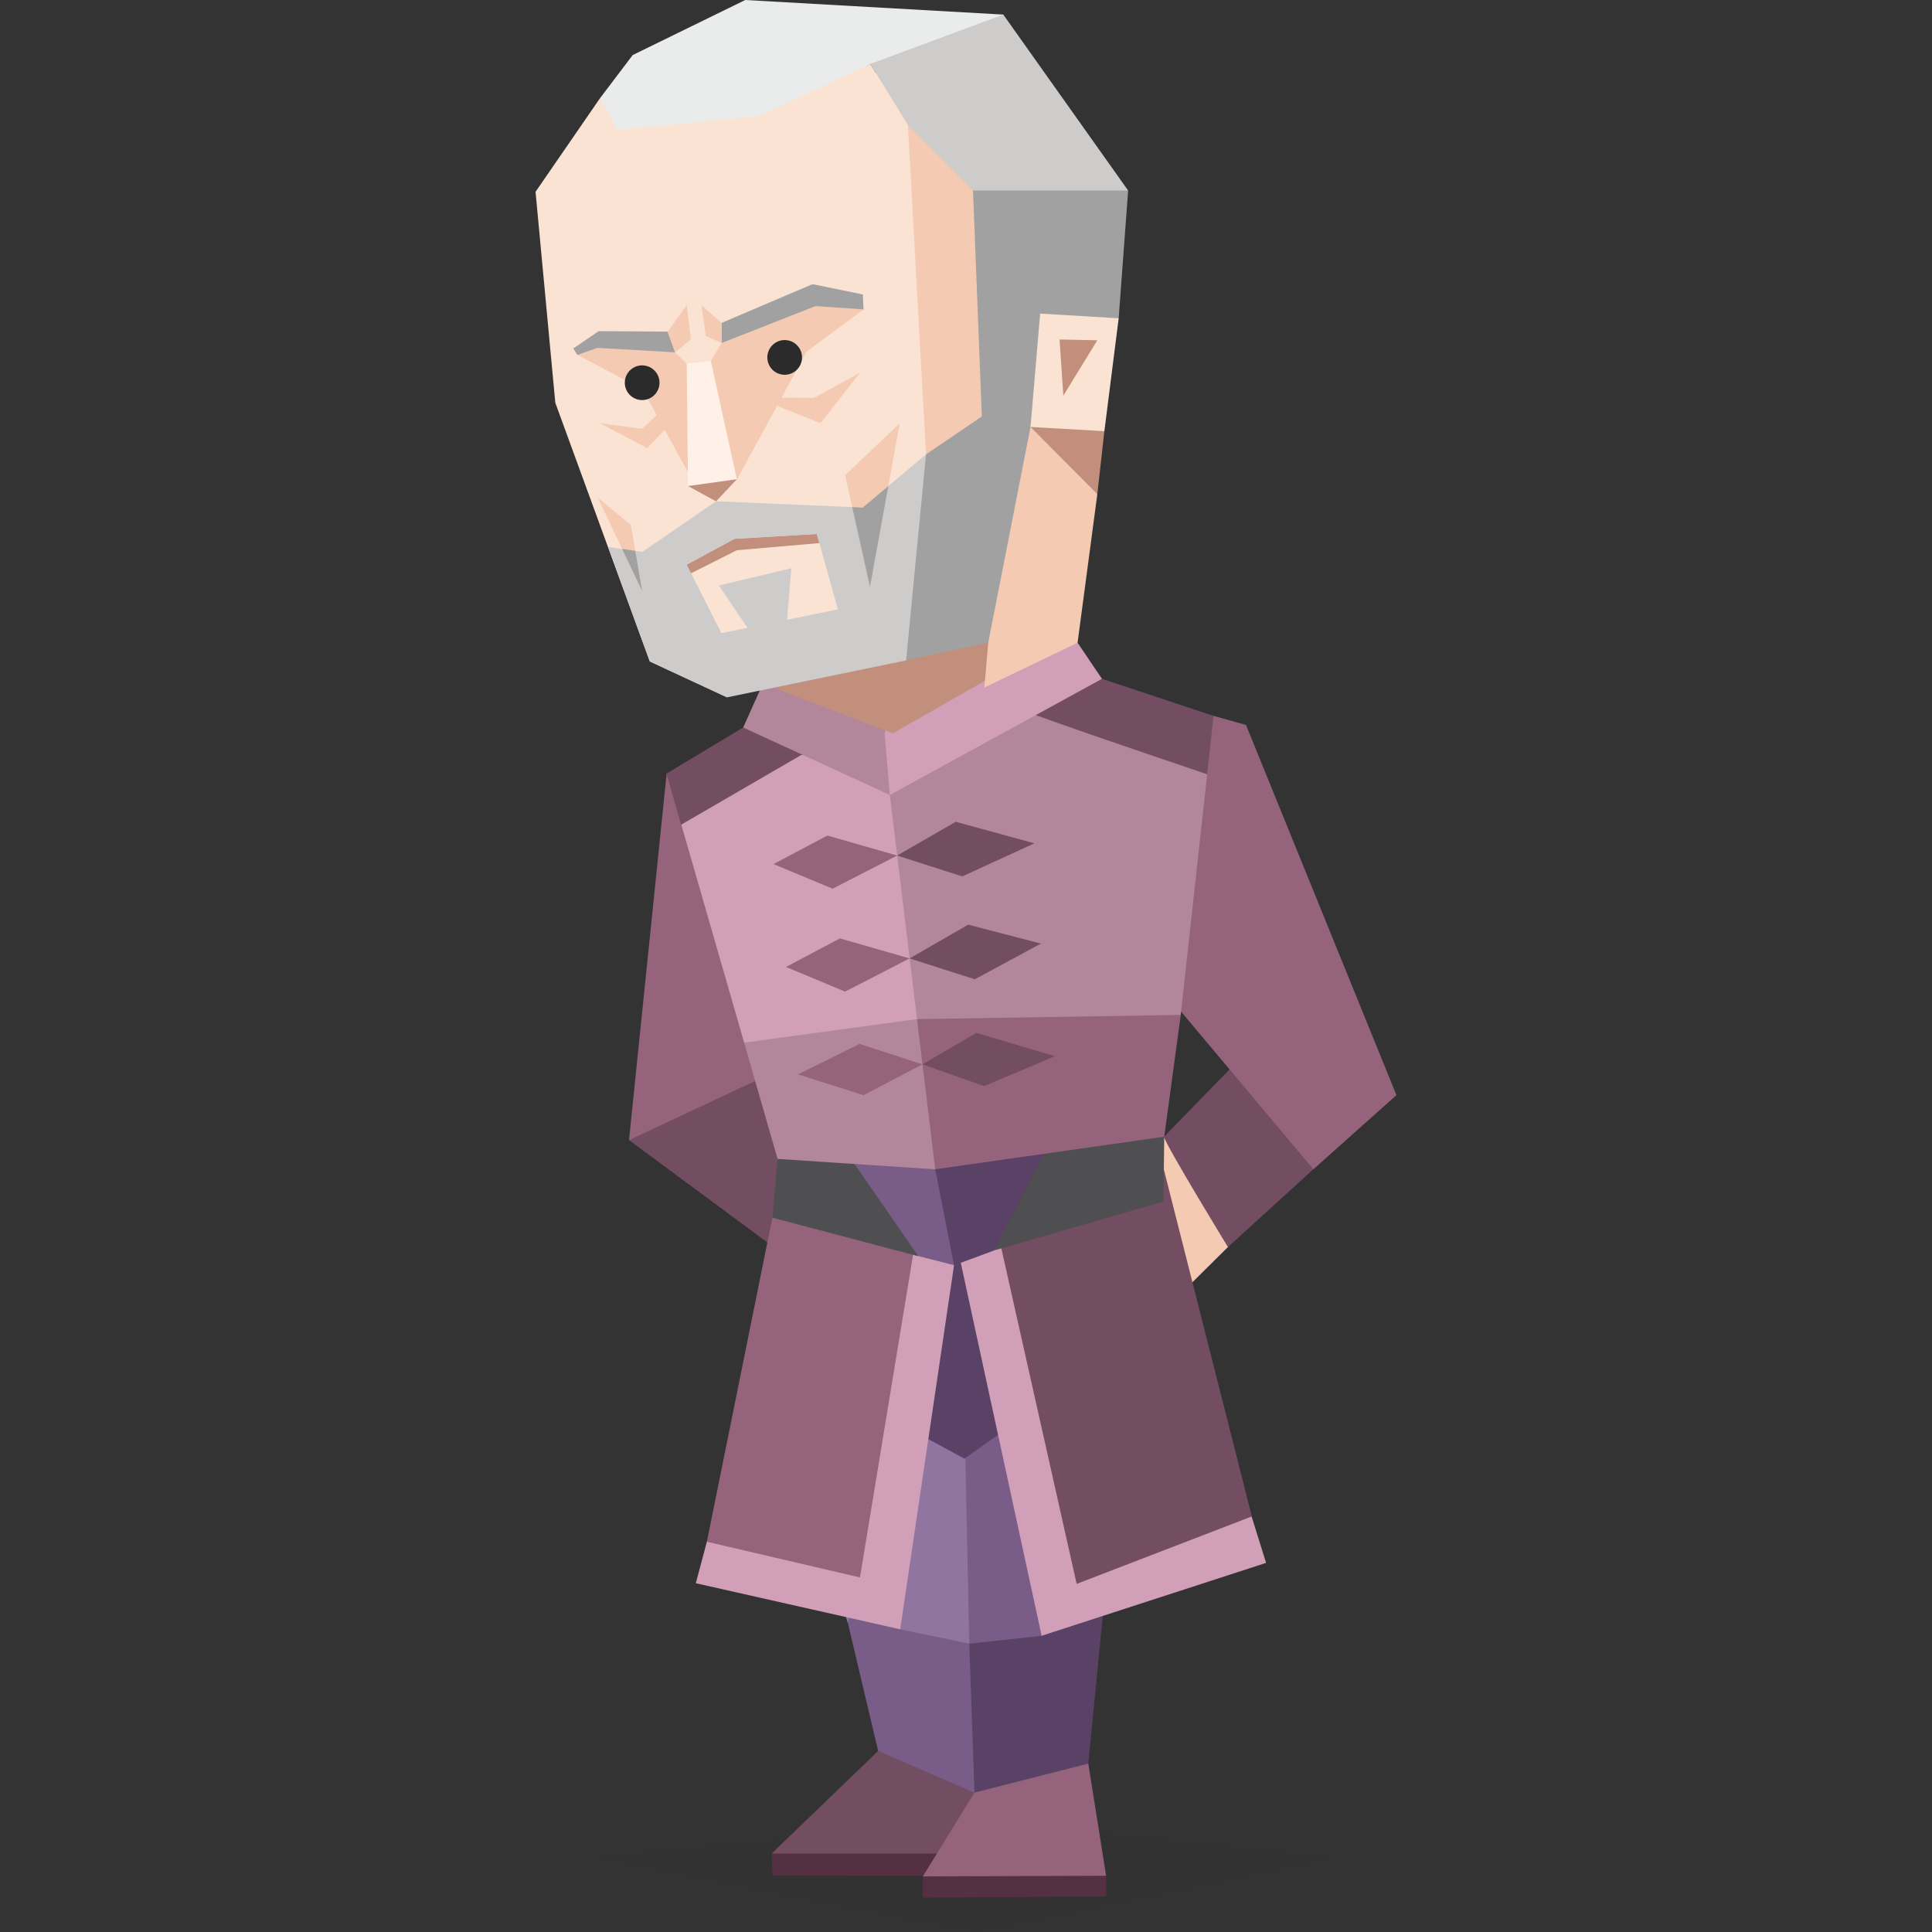 <svg id="Layer_1" data-name="Layer 1" xmlns="http://www.w3.org/2000/svg" viewBox="0 0 400 400"><rect x="0" y="0" width="400" height="400" fill="#333333" stroke="none"/><defs><style>.cls-1{fill:#734d61;}.cls-1,.cls-10,.cls-11,.cls-12,.cls-13,.cls-14,.cls-15,.cls-16,.cls-17,.cls-18,.cls-2,.cls-3,.cls-4,.cls-5,.cls-6,.cls-7,.cls-8,.cls-9{fill-rule:evenodd;}.cls-2{fill:#95637c;}.cls-19,.cls-3{fill:#f4cab2;}.cls-17,.cls-4{fill:#2b2b2b;}.cls-4{opacity:0.1;}.cls-5{fill:#543042;}.cls-6{fill:#594265;}.cls-7{fill:#795d88;}.cls-8{fill:#8f759f;}.cls-9{fill:#d1a0b8;}.cls-10{fill:#4f4f51;}.cls-11{fill:#b2879c;}.cls-12{fill:#c18f7c;}.cls-13,.cls-20{fill:#a0a1a0;}.cls-14{fill:#cdcccb;}.cls-15{fill:#eaeceb;}.cls-16{fill:#fbe3d4;}.cls-18{fill:#fff0e8;}</style></defs><title>analysts_INTJ_famous_fictional_tywin_lannister_game_of_thrones</title><polygon class="cls-1" points="139.63 213.75 130.23 236.05 162.74 260.09 180.82 224.05 139.63 213.75"/><polygon class="cls-2" points="161.12 172.65 138.02 160.16 130.23 236.05 164.62 219.93 161.12 172.65"/><polygon class="cls-3" points="259.18 244.58 254.23 258.19 237.15 275.11 232.04 258.35 241.04 235.34 259.18 244.58"/><path class="cls-1" d="M271.26,226.65l.65,15.44-17.68,16.1S241.15,236.78,241,235.34l13.54-13.91Z"/><polygon class="cls-4" points="123.81 384.58 202.12 400 276.29 384.64 201.75 376.85 123.81 384.58"/><polygon class="cls-5" points="222.53 383.75 229.01 388.36 229.02 392.63 191.04 392.88 191.07 388.49 222.53 383.75"/><path class="cls-5" d="M166.46,381.74l-6.68,2,.12,4.52,32,.13,3.93-1.57s-1-6.19-1.29-6.19S166.46,381.74,166.46,381.74Z"/><polygon class="cls-1" points="183.96 358.01 181.81 362.51 159.78 383.75 202.21 383.75 210.9 366.86 183.96 358.01"/><polygon class="cls-2" points="212.3 355.73 225.32 365.13 229.01 388.36 191.07 388.49 201.75 371.14 212.3 355.73"/><polygon class="cls-6" points="226.4 312.48 228.38 334.04 225.32 365.13 201.75 371.14 194.43 340.29 226.4 312.48"/><polygon class="cls-7" points="183.02 324.57 175.26 334.82 181.81 362.51 201.75 371.14 200.68 340.3 183.02 324.57"/><polygon class="cls-8" points="206.39 335.98 200.68 340.3 186.38 337.33 180.82 319.5 175.53 336 168.78 313.95 191.61 278.09 209.21 293 206.39 335.98"/><polygon class="cls-7" points="206.52 274.46 199.67 292.73 200.68 340.3 215.66 338.67 237.15 315.3 206.52 274.46"/><path class="cls-6" d="M173.84,288,199.67,302l20.59-14.58L206,249.75S184.37,260.4,183.55,260,173.84,288,173.84,288Z"/><polygon class="cls-9" points="193.36 252.97 197.52 261.97 186.38 337.33 149.42 320.55 187.99 249.88 193.36 252.97"/><polygon class="cls-9" points="186.38 337.33 144.06 327.79 146.35 319.2 149.42 313.57 178.05 326.59 186.38 337.33"/><polygon class="cls-2" points="167.97 241.83 161.39 244.79 146.35 319.2 178.05 326.59 190.14 253.11 167.97 241.83"/><path class="cls-9" d="M200.34,247.88,197.52,255l18.14,83.68,10.88-9.13s7.12-23.46,7.62-23.84,9.82-.09,18.7.12l-46.61-60.09Z"/><path class="cls-9" d="M215.66,338.67l46.47-15.09-3-9.62-6.31-1.16c-8.88-.22-18.35-.38-18.7-.12-.66.49-15.56,8.1-15.56,8.1Z"/><polygon class="cls-1" points="226.81 237.26 240.88 241.81 259.18 313.96 222.91 327.93 205.85 251.91 226.81 237.26"/><path class="cls-7" d="M169.65,243l20.49,17.06,7.38,1.88.93-25.63-22.55,1L169.65,243Zm48.54-2.1h0l3.91-5.69-3.5.16Z"/><polygon class="cls-6" points="197.52 261.97 205.85 258.88 218.19 240.93 218.6 235.41 198.45 236.34 193.63 242.09 197.52 261.97"/><polygon class="cls-10" points="168.65 232.02 160.99 239.94 159.91 252.11 190.14 260.09 173.88 236.59 168.65 232.02"/><polygon class="cls-10" points="233.92 230.27 241.04 235.34 240.88 248.78 205.85 258.88 218.75 233.76 234.62 230.72 233.92 230.27"/><polygon class="cls-2" points="241.58 165.67 251.25 148.21 257.97 150.09 289.12 226.74 271.92 242.09 236.88 200.32 241.58 165.67"/><path class="cls-11" d="M244.46,210.13l5.47-49.83c-5.14-1.74-11.05-9.48-17.34-11.64-8.92-3.06-17.9-.45-20.61-1.55l-38.5,15.6,5.88,49.14,19.36,20Z"/><polygon class="cls-2" points="181.67 231.21 193.63 242.09 241.04 235.34 244.47 210.13 189.86 211 179.36 211.85 181.67 231.21"/><path class="cls-1" d="M249.93,160.3l1.32-12.09-23.1-7.66L212,147.11C216.6,149,237.51,156.1,249.93,160.3Z"/><path class="cls-9" d="M141.07,170.76l13,45.11,25.28,16.19L189.86,211l-5.63-46.41-11.91-9.77-6.23,1.43-17.28.62Z"/><polygon class="cls-11" points="154.06 215.87 160.99 239.94 193.63 242.09 189.86 211 154.06 215.87"/><path class="cls-1" d="M166.23,149.82l-12.36.8L138,160.16l3,10.6,25-14.51,6.23-1.43Z"/><polygon class="cls-11" points="190 154.52 184.23 164.59 153.87 150.62 157.69 142.11 177.38 142.56 190 154.52"/><polygon class="cls-9" points="185.84 142.03 183.15 151.83 184.23 164.59 228.15 140.55 223.1 133.07 185.84 142.03"/><polygon class="cls-12" points="214.32 121.22 215.35 134.41 184.86 151.83 160.58 142.56 172.06 123.4 211.25 114.3 214.32 121.22"/><polygon class="cls-3" points="227.19 102.31 223.1 133.07 203.8 142.35 204.6 133.07 201.45 129.52 202.28 90.99 215.52 74.74 227.19 102.31"/><polygon class="cls-12" points="213.36 88.4 227.19 102.31 228.65 89.27 225.19 80.21 213.36 88.4"/><polygon class="cls-13" points="190.18 39.88 199.53 30.4 233.57 39.45 231.61 65.9 213.57 87.31 204.6 133.07 187.56 136.69 186.29 124.93 190.18 39.88"/><polygon class="cls-3" points="197.09 26.05 201.45 39.45 203.28 86.22 191.72 94.08 186.29 90.51 173.27 28.36 182.49 13.24 197.09 26.05"/><polygon class="cls-14" points="173 3.84 207.72 3.02 233.57 39.45 201.45 39.45 187.97 25.88 180.18 13.24 173 3.84"/><polygon class="cls-15" points="125.99 29.08 124.2 20.37 130.99 11.4 154.3 0 207.72 3.02 180.18 13.24 157.88 26 125.99 29.08"/><polygon class="cls-16" points="124.2 20.37 110.88 39.71 114.97 83.39 134.52 136.93 150.47 144.34 165.46 137.84 182.86 133.07 185.66 120.7 191.72 94.08 187.97 25.88 180.18 13.24 157.37 23.95 127.91 26.9 124.2 20.37"/><path class="cls-3" d="M123.75,70.26l-4.21,3.23L133,80.57l9.47,17.27,3.47-1.69,6.67,3.07L167,72.82l11.82-8.77s-9-2-9.45-2.8S149.4,71,149.4,71l-2.23,3.72L145.11,78l-2.93-2.74-2.4-2.3Z"/><polygon class="cls-13" points="149.4 66.85 168.23 58.83 178.65 60.97 178.78 64.05 168.85 63.37 149.4 71.02 149.4 66.85"/><polygon class="cls-13" points="138.23 68.66 123.95 68.56 118.7 72.14 119.53 73.49 123.7 72.02 139.78 72.95 138.23 68.66"/><polygon class="cls-12" points="142.18 116.89 152.07 111.54 169.12 110.53 169.66 112.44 152.56 113.92 142.69 118.89 142.18 116.89"/><polygon class="cls-16" points="215.35 64.93 231.61 65.9 228.65 89.27 213.36 88.4 215.35 64.93"/><polygon class="cls-12" points="220.15 81.92 219.37 70.29 227.19 70.45 220.15 81.92"/><polygon class="cls-2" points="160.15 178.9 171.3 172.99 185.75 177.13 172.38 184 160.15 178.9"/><polygon class="cls-1" points="214.15 174.6 197.87 170.14 185.75 177.13 199.24 181.45 214.15 174.6"/><polygon class="cls-2" points="165.21 222.44 177.97 216.13 190.99 220.36 178.78 226.74 165.21 222.44"/><polygon class="cls-1" points="218.4 218.68 202.15 213.84 190.99 220.36 203.76 224.86 218.4 218.68"/><polygon class="cls-2" points="162.74 200.2 173.89 194.29 188.33 198.43 174.96 205.3 162.74 200.2"/><polygon class="cls-1" points="215.52 195.36 200.45 191.44 188.33 198.43 201.82 202.75 215.52 195.36"/><path class="cls-17" d="M166.05,74a3.59,3.59,0,1,1-3.59-3.59A3.59,3.59,0,0,1,166.05,74Z"/><path class="cls-17" d="M136.54,79.23A3.59,3.59,0,1,1,133,75.65,3.59,3.59,0,0,1,136.54,79.23Z"/><path class="cls-14" d="M191.72,94.08l-13.11,11-30.35-1.3h0L133,114.26l-7.09-1,8.65,23.71,15.95,7.41,37.09-7.65Zm-42.36,37-7.18-14.16,9.89-5.35,17.05-1,4.36,15.6Z"/><polygon class="cls-12" points="145.19 94.64 142.44 100.63 148.26 103.8 152.56 99.22 145.19 94.64"/><polygon class="cls-18" points="142.18 75.25 142.44 100.63 152.56 99.22 147.17 74.74 142.18 75.25"/><polygon class="cls-14" points="148.83 121.21 163.84 117.65 162.91 128.97 155.62 131.26 148.83 121.21"/><polygon class="cls-3" points="156.54 82.28 168.55 82.38 178.1 77.13 169.88 87.62 156.54 82.28"/><polygon class="cls-3" points="138.02 84 132.96 88.77 124.2 87.62 134.01 92.8 138.91 87.62 138.02 84"/><polygon class="cls-3" points="138.23 68.66 142.18 63.16 143.04 70.26 139.78 72.95 138.23 68.66"/><polygon class="cls-3" points="149.4 71.02 149.4 66.85 145.2 63.16 146.14 69.56 149.4 71.02"/><polygon class="cls-19" points="186.29 87.62 174.97 98.39 180.12 121.53 186.29 87.62"/><polygon class="cls-20" points="178.61 105.1 176.44 105 180.12 121.53 183.92 100.63 178.61 105.1"/><polygon class="cls-3" points="132.96 122.4 130.61 108.68 123.75 103.02 132.96 122.4"/><polygon class="cls-13" points="132.96 122.4 131.53 114.05 128.8 113.64 132.96 122.4"/></svg>